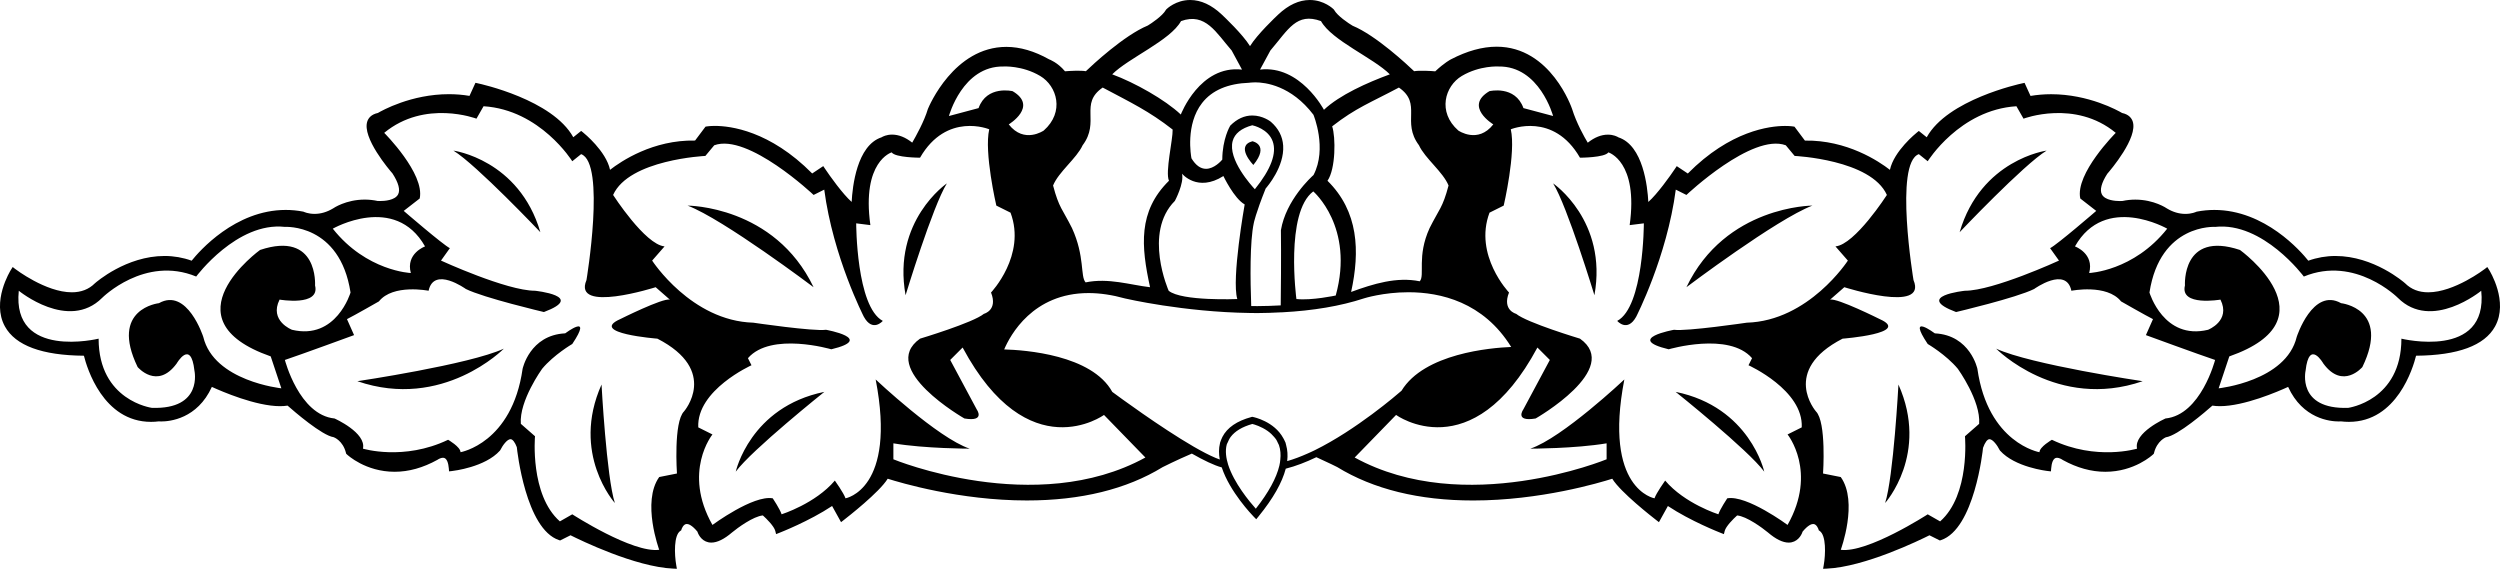 <?xml version="1.0" encoding="utf-8"?>
<!-- Generator: Adobe Illustrator 17.0.0, SVG Export Plug-In . SVG Version: 6.00 Build 0)  -->
<!DOCTYPE svg PUBLIC "-//W3C//DTD SVG 1.1//EN" "http://www.w3.org/Graphics/SVG/1.1/DTD/svg11.dtd">
<svg version="1.1" id="Layer_1" xmlns="http://www.w3.org/2000/svg" xmlns:xlink="http://www.w3.org/1999/xlink" x="0px" y="0px"
	 width="216.5px" height="49.256px" viewBox="0 0 216.5 49.256" enable-background="new 0 0 216.5 49.256" xml:space="preserve">
<path d="M215.547,23.356l-0.147-0.232l-0.218,0.169c-0.025,0.02-2.638,2.021-4.902,2.021c-0.808,0-1.477-0.26-2-0.783
	c-0.109-0.097-2.711-2.363-6.033-2.363c-0.808,0-1.596,0.138-2.347,0.409c-0.639-0.8-3.757-4.396-8.14-4.396
	c-0.505,0-1.014,0.049-1.515,0.146l-0.063,0.021c-0.004,0.002-0.365,0.176-0.923,0.176c-0.542,0-1.082-0.159-1.59-0.464
	c-0.046-0.031-1.125-0.773-2.754-0.773c-0.376,0-0.757,0.041-1.099,0.116c-0.005,0-0.094,0.008-0.231,0.008
	c-0.375,0-1.278-0.056-1.557-0.568c-0.209-0.384-0.041-1.014,0.462-1.793c0.276-0.317,2.687-3.139,2.198-4.545
	c-0.091-0.261-0.323-0.595-0.913-0.719c-0.355-0.209-2.887-1.627-6.151-1.627c-0.604,0-1.202,0.05-1.781,0.148l-0.516-1.132
	l-0.196,0.042c-0.271,0.058-6.488,1.42-8.277,4.671l-0.684-0.547l-0.156,0.125c-0.089,0.071-2.001,1.617-2.347,3.242
	c-0.962-0.747-3.728-2.594-7.362-2.533l-0.902-1.204l-0.097-0.017c-0.011-0.002-0.271-0.047-0.724-0.047
	c-1.314,0-4.742,0.405-8.418,4.119l-0.958-0.639l-0.139,0.208c-0.431,0.646-1.563,2.229-2.323,2.894
	c-0.067-1.309-0.447-4.89-2.585-5.593c-0.108-0.067-0.429-0.236-0.913-0.236c-0.578,0-1.164,0.235-1.747,0.698
	c-0.3-0.499-0.977-1.696-1.358-2.925c-0.018-0.054-1.833-5.389-6.533-5.389c-1.233,0-2.565,0.369-3.956,1.094
	c-0.022,0.011-0.549,0.276-1.361,1.04c-0.342-0.033-1.349-0.092-1.829-0.011c-0.555-0.531-3.303-3.104-5.329-3.939
	c-0.348-0.205-1.312-0.849-1.598-1.366l-0.042-0.056C115.461,0.773,114.674,0,113.428,0c-0.927,0-1.848,0.424-2.736,1.261
	c-0.214,0.201-1.811,1.711-2.441,2.734c-0.631-1.022-2.229-2.533-2.442-2.733C104.919,0.424,103.998,0,103.071,0
	c-1.246,0-2.031,0.772-2.064,0.805l-0.042,0.055c-0.288,0.518-1.251,1.162-1.566,1.351c-2.056,0.849-4.808,3.423-5.362,3.954
	c-0.47-0.078-1.447-0.024-1.808,0.009c-0.634-0.765-1.36-1.032-1.37-1.032c-1.275-0.718-2.523-1.082-3.71-1.082
	c-4.531,0-6.695,5.134-6.794,5.377c-0.31,1.059-1.043,2.374-1.358,2.915c-0.581-0.461-1.167-0.695-1.743-0.695
	c-0.485,0-0.806,0.168-0.914,0.235c-2.139,0.703-2.519,4.285-2.586,5.594c-0.76-0.665-1.891-2.248-2.321-2.894l-0.139-0.208
	l-0.958,0.639c-3.676-3.714-7.104-4.119-8.418-4.119c-0.453,0-0.713,0.045-0.724,0.047l-0.097,0.017l-0.904,1.204
	c-3.644-0.072-6.399,1.786-7.363,2.534c-0.345-1.625-2.256-3.172-2.345-3.243l-0.156-0.125l-0.683,0.547
	c-1.79-3.251-8.005-4.613-8.276-4.671l-0.196-0.042l-0.516,1.132c-0.58-0.099-1.178-0.148-1.781-0.148
	c-3.265,0-5.796,1.418-6.152,1.627c-0.59,0.125-0.822,0.458-0.913,0.72c-0.489,1.407,1.922,4.229,2.177,4.517
	c0.524,0.808,0.692,1.438,0.483,1.821c-0.278,0.513-1.182,0.568-1.557,0.568c-0.125,0-0.208-0.013-0.205-0.004
	c-0.372-0.08-0.75-0.12-1.125-0.12c-1.629,0-2.71,0.742-2.741,0.765c-0.521,0.313-1.061,0.473-1.603,0.473
	c-0.557,0-0.918-0.174-0.921-0.175l-0.063-0.021c-0.5-0.098-1.01-0.146-1.515-0.146c-4.384,0-7.503,3.597-8.143,4.396
	c-0.75-0.271-1.539-0.409-2.346-0.409c-3.322,0-5.923,2.267-6.043,2.374c-0.512,0.513-1.182,0.772-1.989,0.772
	c-2.262,0-4.875-2.002-4.902-2.021l-0.218-0.169l-0.146,0.232c-0.071,0.112-1.714,2.767-0.525,4.92
	c0.91,1.649,3.21,2.501,6.838,2.53c0.258,1.038,1.657,5.728,5.814,5.728c0.232,0,0.472-0.015,0.659-0.043
	c0,0,0.082,0.008,0.226,0.008c0.721,0,3.121-0.221,4.381-2.993c0.855,0.392,3.805,1.669,5.907,1.669c0.233,0,0.45-0.017,0.649-0.048
	c0.565,0.499,2.989,2.594,3.989,2.733c0.032,0.012,0.801,0.291,1.068,1.362l0.018,0.07l0.053,0.051
	c0.065,0.062,1.622,1.513,4.146,1.513c1.216,0,2.453-0.342,3.704-1.035c0.068-0.05,0.288-0.18,0.484-0.18
	c0.35,0,0.466,0.502,0.502,0.924l0.021,0.256l0.255-0.029c0.117-0.013,2.874-0.334,4.153-1.771l0.038-0.056
	c0.19-0.388,0.587-0.932,0.876-0.932c0.185,0,0.388,0.273,0.546,0.692c0.03,0.289,0.766,7.085,3.651,8.048l0.099,0.032l0.901-0.451
	c0.817,0.41,5.597,2.744,8.9,2.889l0.311,0.014l-0.054-0.307c-0.167-0.948-0.218-2.593,0.355-2.975l0.075-0.05l0.025-0.087
	c0.002-0.004,0.146-0.461,0.459-0.461c0.138,0,0.438,0.087,0.917,0.662c0.111,0.358,0.479,0.95,1.205,0.95
	c0.511,0,1.115-0.296,1.794-0.877c0.476-0.396,1.849-1.402,2.67-1.475c0.322,0.288,0.974,0.937,1.076,1.343l0.068,0.275l0.265-0.103
	c0.109-0.043,2.617-1.024,4.587-2.332l0.775,1.399l0.23-0.178c0.33-0.256,3.095-2.412,3.81-3.584
	c1.072,0.342,6.23,1.884,12.049,1.884c4.679,0,8.641-0.974,11.757-2.885c0.019-0.009,1.185-0.599,2.533-1.175
	c1.02,0.581,1.934,1.024,2.59,1.197c0.694,2.115,2.639,4.134,2.75,4.248l0.236,0.242l0.214-0.263
	c1.255-1.542,2.028-2.915,2.342-4.117c0.862-0.218,1.758-0.566,2.65-0.995c1.02,0.458,1.798,0.851,1.805,0.854
	c3.133,1.921,7.095,2.895,11.773,2.895c5.818,0,10.976-1.542,12.048-1.884c0.716,1.172,3.481,3.328,3.812,3.584l0.23,0.178
	l0.775-1.399c1.97,1.308,4.478,2.289,4.587,2.332l0.265,0.103l0.068-0.275c0.103-0.406,0.754-1.055,1.076-1.343
	c0.82,0.072,2.193,1.078,2.667,1.472c0.681,0.584,1.285,0.88,1.796,0.88c0.726,0,1.095-0.592,1.206-0.95
	c0.479-0.575,0.779-0.662,0.917-0.662c0.313,0,0.458,0.458,0.459,0.462l0.026,0.087l0.074,0.049
	c0.572,0.381,0.521,2.026,0.354,2.975l-0.054,0.307l0.311-0.014c3.305-0.145,8.084-2.479,8.9-2.889l0.901,0.451l0.099-0.032
	c2.885-0.963,3.622-7.759,3.639-7.989c0.171-0.478,0.375-0.751,0.56-0.751c0.288,0,0.686,0.544,0.875,0.931l0.038,0.057
	c1.279,1.438,4.037,1.759,4.154,1.771l0.255,0.029l0.021-0.257c0.035-0.421,0.15-0.923,0.5-0.923c0.196,0,0.416,0.13,0.512,0.198
	c1.223,0.675,2.459,1.017,3.676,1.017c2.525,0,4.083-1.451,4.147-1.513l0.053-0.051l0.018-0.07c0.269-1.071,1.034-1.351,1.021-1.352
	c1.045-0.149,3.469-2.245,4.034-2.744c0.199,0.031,0.417,0.048,0.65,0.048c2.104,0,5.054-1.277,5.908-1.669
	c1.261,2.772,3.659,2.993,4.381,2.993c0.104,0,0.177-0.004,0.188-0.007c0.235,0.028,0.47,0.042,0.697,0.042
	c4.156,0,5.556-4.689,5.814-5.728c3.627-0.029,5.927-0.881,6.838-2.53C217.26,26.123,215.618,23.468,215.547,23.356z
	 M113.252,39.269c-0.603,0.27-1.2,0.497-1.781,0.662c0.059-0.496,0.029-0.958-0.092-1.384c-0.02-0.072-0.029-0.148-0.054-0.217
	c-0.01-0.027-0.027-0.048-0.037-0.075c-0.045-0.112-0.101-0.211-0.156-0.312c-0.791-1.454-2.548-1.819-2.629-1.835l-0.067-0.013
	l-0.067,0.019c-1.258,0.34-2.095,0.92-2.508,1.721c-0.044,0.085-0.083,0.174-0.117,0.264c-0.029,0.077-0.062,0.152-0.084,0.233
	c-0.005,0.017-0.005,0.035-0.009,0.053c-0.114,0.451-0.107,0.928-0.019,1.41c-0.475-0.168-1.058-0.448-1.708-0.805
	c-0.093-0.051-0.186-0.103-0.281-0.157c-0.093-0.052-0.183-0.102-0.277-0.157c-2.872-1.663-6.557-4.378-7.042-4.737
	c-1.774-3.218-7.575-3.629-9.362-3.679c0.521-1.226,2.482-4.881,7.307-4.881c0.985,0,2.046,0.157,3.166,0.469
	c0.051,0.012,5.026,1.172,10.794,1.256c0.025,0,0.05,0.001,0.074,0.001c0.025,0,0.051,0.001,0.076,0.001
	c0.168,0.002,0.335,0.006,0.504,0.006c0.696,0,1.36-0.03,2.02-0.063c0.025-0.001,0.051-0.001,0.075-0.002
	c0.024-0.001,0.051-0.001,0.075-0.002c2.659-0.142,5.034-0.538,7.058-1.204c0.017-0.006,1.675-0.533,3.862-0.533
	c2.753,0,6.484,0.837,8.896,4.739c-1.778,0.073-7.528,0.56-9.498,3.79c-0.384,0.335-3.923,3.385-7.508,5.149
	c-0.101,0.049-0.201,0.095-0.301,0.143C113.457,39.177,113.354,39.223,113.252,39.269z M110.793,40.325
	c-0.254,1.07-0.936,2.327-2.04,3.729c-0.545-0.609-1.892-2.227-2.396-3.815c-0.043-0.134-0.078-0.268-0.108-0.401
	c-0.034-0.155-0.059-0.308-0.073-0.46c-0.028-0.307-0.015-0.607,0.062-0.888c0.015-0.056,0.052-0.102,0.072-0.156
	c0.032-0.086,0.071-0.169,0.115-0.25c0.046-0.085,0.092-0.17,0.152-0.249c0.373-0.492,0.991-0.871,1.874-1.12
	c0.19,0.046,0.772,0.218,1.321,0.603c0.112,0.078,0.22,0.167,0.325,0.265c0.086,0.079,0.166,0.166,0.244,0.259
	c0.065,0.078,0.133,0.154,0.189,0.243c0.049,0.076,0.083,0.166,0.124,0.25c0.033,0.069,0.074,0.131,0.102,0.206
	c0.071,0.194,0.108,0.405,0.129,0.623c0.019,0.207,0.013,0.425-0.012,0.652C110.858,39.982,110.835,40.15,110.793,40.325z
	 M202.737,26.255c-2.457-1.382-3.841,2.92-3.841,2.92c-0.921,3.841-6.761,4.454-6.761,4.454l0.923-2.764
	c9.22-3.228,0.923-9.218,0.923-9.218c-5.069-1.69-4.764,3.072-4.764,3.072c-0.461,1.843,3.074,1.228,3.074,1.228
	c0.921,1.844-1.076,2.613-1.076,2.613c-3.841,0.923-5.071-3.226-5.071-3.226c0.923-5.992,5.686-5.684,5.686-5.684
	c4.148-0.461,7.682,4.3,7.682,4.3c4.456-1.844,8.143,1.844,8.143,1.844c2.918,2.92,7.22-0.613,7.22-0.613
	c0.613,5.992-6.913,4.148-6.913,4.148c0,5.377-4.61,5.992-4.61,5.992c-4.456,0.152-3.687-3.227-3.687-3.227
	c0.308-2.765,1.536-0.613,1.536-0.613c1.69,2.303,3.38,0.306,3.38,0.306C207.039,26.716,202.737,26.255,202.737,26.255z
	 M185.068,38.854c0,0-3.533,1.075-7.374-0.769c0,0-1.075,0.615-1.075,1.077c0,0-4.456-0.769-5.377-7.222
	c0,0-0.615-2.918-3.687-3.072c0,0-2.461-1.844-0.615,0.921c0,0,1.587,0.923,2.61,2.151c0,0,1.997,2.766,1.844,4.764l-1.228,1.075
	c0,0,0.461,5.071-2.151,7.374l-1.075-0.613c0,0-5.225,3.38-7.53,3.072c0,0,1.538-4.148,0-6.3l-1.534-0.306
	c0,0,0.306-4.456-0.615-5.379c0,0-3.074-3.533,2.305-6.298c0,0,5.992-0.461,3.224-1.692c0,0-3.687-1.844-4.3-1.69l1.228-1.075
	c0,0,7.222,2.305,5.992-0.615c0,0-1.69-10.138,0.461-10.908l0.769,0.615c0,0,2.764-4.456,7.682-4.763l0.615,1.076
	c0,0,4.454-1.692,7.987,1.228c0,0-3.533,3.533-3.072,5.684l1.382,1.075c0,0-3.38,2.92-3.995,3.228l0.769,1.075
	c0,0-5.684,2.612-8.143,2.612c0,0-4.456,0.461-0.769,1.844c0,0,5.225-1.23,6.761-1.997c0,0,2.766-1.997,3.226,0.154
	c0,0,3.072-0.615,4.302,0.921c0,0,2.151,1.23,2.764,1.536l-0.613,1.384c0,0,4.608,1.69,5.992,2.151c0,0-1.228,4.762-4.302,5.069
	C187.527,36.241,184.76,37.47,185.068,38.854z M144.508,30.249c0,0,5.223-1.536,7.22,0.769l-0.307,0.613c0,0,4.764,2.151,4.61,5.379
	l-1.228,0.613c0,0,2.611,3.228,0,7.836c0,0-3.533-2.611-5.223-2.305c0,0-0.615,0.923-0.769,1.384c0,0-2.918-0.923-4.608-2.92
	c0,0-0.771,1.076-0.923,1.536c0,0-4.456-0.767-2.612-10.292c0,0-5.377,5.069-8.141,5.992c0,0,3.839,0,6.605-0.461v1.382
	c0,0-12.29,5.071-21.817-0.154l3.585-3.687c0,0,6.556,4.763,12.24-5.838l1.076,1.076l-2.305,4.3c0,0-0.769,1.077,1.075,0.769
	c0,0,7.528-4.302,3.841-6.913c0,0-4.608-1.384-5.531-2.151c0,0-1.23-0.308-0.615-1.844c0,0-3.072-3.228-1.69-6.915l1.23-0.613
	c0,0,1.075-4.61,0.613-6.607c0,0,3.689-1.536,5.992,2.459c0,0,2.151,0,2.459-0.461c0,0,2.613,0.769,1.844,6.3l1.228-0.154
	c0,0,0,7.22-2.305,8.449c0,0,0.871,1.025,1.64-0.357c0,0,2.662-5.174,3.431-11.012l0.921,0.461c0,0,5.684-5.377,8.605-4.302
	l0.767,0.923c0,0,6.607,0.307,7.989,3.379c0,0-2.764,4.302-4.454,4.456l1.075,1.229c0,0-3.38,5.223-8.756,5.377
	c0,0-5.225,0.769-6.299,0.615C144.969,28.56,140.667,29.328,144.508,30.249z M77.367,39.775v-1.382
	c2.768,0.461,6.607,0.461,6.607,0.461c-2.764-0.923-8.141-5.992-8.141-5.992c1.842,9.525-2.612,10.292-2.612,10.292
	c-0.154-0.459-0.923-1.536-0.923-1.536c-1.69,1.997-4.61,2.92-4.61,2.92c-0.152-0.461-0.767-1.384-0.767-1.384
	c-1.69-0.306-5.223,2.305-5.223,2.305c-2.612-4.608,0-7.836,0-7.836L60.47,37.01c-0.156-3.228,4.608-5.379,4.608-5.379l-0.307-0.613
	c1.997-2.305,7.22-0.769,7.22-0.769c3.843-0.921-0.46-1.69-0.46-1.69c-1.075,0.154-6.299-0.615-6.299-0.615
	c-5.377-0.154-8.756-5.377-8.756-5.377l1.075-1.229c-1.69-0.154-4.456-4.456-4.456-4.456c1.384-3.072,7.99-3.379,7.99-3.379
	l0.769-0.923c2.918-1.074,8.605,4.302,8.605,4.302l0.921-0.461c0.769,5.838,3.431,11.012,3.431,11.012
	c0.767,1.382,1.639,0.357,1.639,0.357c-2.303-1.229-2.303-8.449-2.303-8.449l1.228,0.154c-0.769-5.531,1.844-6.3,1.844-6.3
	c0.308,0.461,2.457,0.461,2.457,0.461c2.305-3.995,5.992-2.459,5.992-2.459c-0.46,1.997,0.615,6.607,0.615,6.607l1.23,0.613
	c1.382,3.687-1.69,6.915-1.69,6.915c0.613,1.536-0.615,1.844-0.615,1.844c-0.923,0.767-5.532,2.151-5.532,2.151
	c-3.687,2.611,3.843,6.913,3.843,6.913c1.842,0.308,1.075-0.769,1.075-0.769l-2.305-4.3l1.075-1.076
	c5.684,10.602,12.242,5.838,12.242,5.838l3.585,3.687C89.659,44.846,77.367,39.775,77.367,39.775z M58.624,41.005l-1.536,0.306
	c-1.536,2.151,0,6.3,0,6.3c-2.303,0.308-7.528-3.072-7.528-3.072l-1.075,0.613c-2.612-2.303-2.153-7.374-2.153-7.374l-1.227-1.075
	c-0.156-1.997,1.842-4.764,1.842-4.764c1.025-1.229,2.613-2.151,2.613-2.151c1.844-2.764-0.615-0.921-0.615-0.921
	c-3.072,0.154-3.687,3.072-3.687,3.072c-0.921,6.453-5.377,7.222-5.377,7.222c0-0.461-1.075-1.077-1.075-1.077
	c-3.843,1.844-7.374,0.769-7.374,0.769c0.306-1.384-2.461-2.612-2.461-2.612c-3.072-0.307-4.3-5.069-4.3-5.069
	c1.382-0.461,5.992-2.151,5.992-2.151l-0.615-1.384c0.615-0.306,2.766-1.536,2.766-1.536c1.228-1.536,4.302-0.921,4.302-0.921
	c0.459-2.151,3.226-0.154,3.226-0.154c1.536,0.767,6.761,1.997,6.761,1.997c3.687-1.382-0.771-1.844-0.771-1.844
	c-2.457,0-8.141-2.612-8.141-2.612l0.767-1.075c-0.613-0.308-3.995-3.228-3.995-3.228l1.384-1.075
	c0.461-2.151-3.074-5.684-3.074-5.684c3.535-2.92,7.989-1.228,7.989-1.228l0.615-1.076c4.917,0.307,7.682,4.763,7.682,4.763
	l0.767-0.615c2.153,0.769,0.463,10.908,0.463,10.908c-1.23,2.92,5.992,0.615,5.992,0.615l1.227,1.075
	c-0.613-0.154-4.301,1.69-4.301,1.69c-2.766,1.23,3.226,1.692,3.226,1.692c5.377,2.765,2.305,6.298,2.305,6.298
	C58.316,36.549,58.624,41.005,58.624,41.005z M17.603,29.175c0,0-1.382-4.302-3.839-2.92c0,0-4.302,0.461-1.845,5.531
	c0,0,1.69,1.997,3.38-0.306c0,0,1.23-2.151,1.538,0.613c0,0,0.767,3.379-3.687,3.227c0,0-4.61-0.615-4.61-5.992
	c0,0-7.528,1.844-6.913-4.148c0,0,4.3,3.533,7.22,0.613c0,0,3.687-3.687,8.143-1.844c0,0,3.533-4.762,7.682-4.3
	c0,0,4.764-0.308,5.684,5.684c0,0-1.228,4.148-5.071,3.226c0,0-1.997-0.769-1.074-2.613c0,0,3.535,0.615,3.072-1.228
	c0,0,0.308-4.762-4.762-3.072c0,0-8.297,5.99,0.923,9.218l0.921,2.764C24.364,33.629,18.525,33.016,17.603,29.175z M35.578,23.644
	c0,0-3.841-0.154-6.759-3.841c0,0,5.377-3.074,7.99,1.536C36.809,21.339,35.119,21.952,35.578,23.644z M86.9,5.759
	c0,0,1.62-0.106,3.18,0.82c1.466,0.87,2.13,3.123,0.308,4.726c0,0-1.698,1.181-3.03-0.533c0,0,2.578-1.559,0.334-2.876
	c0,0-2.233-0.537-2.947,1.466l-2.567,0.685C82.178,10.046,83.352,5.7,86.9,5.759z M95.493,7.582c2.462,1.312,4,2.03,6.058,3.638
	c0.027,0.862-0.657,3.683-0.319,4.435c-2.694,2.654-2.411,5.679-1.637,9.218c-1.716-0.196-3.596-0.828-5.582-0.418
	c-0.471-0.513-0.053-2.246-1.179-4.703c-0.82-1.64-1.126-1.741-1.638-3.687c0.471-1.173,2.047-2.356,2.559-3.484
	C95.294,10.532,93.448,8.996,95.493,7.582z M102.277,1.827c2.125-0.773,3.053,1.023,4.386,2.546l0.894,1.654
	c-3.661-0.41-5.299,3.892-5.299,3.892c-1.361-1.287-3.995-2.766-5.941-3.482C97.73,5.019,101.347,3.509,102.277,1.827z
	 M114.398,1.827c0.934,1.682,4.549,3.192,5.962,4.61c-1.946,0.716-4.348,1.785-5.707,3.072c0,0-2.05-3.892-5.533-3.482l0.896-1.654
	C111.578,2.545,112.275,1.054,114.398,1.827z M122.883,12.581c0.513,1.128,2.09,2.311,2.561,3.484
	c-0.513,1.946-0.82,2.047-1.64,3.687c-1.126,2.457-0.385,4.097-0.854,4.608c-1.986-0.408-4.018,0.217-5.943,0.923
	c0.775-3.539,0.646-6.974-2.047-9.628c0.716-1.025,0.716-3.79,0.406-4.714c2.06-1.608,3.317-2.047,5.78-3.359
	C123.19,8.996,121.347,10.532,122.883,12.581z M129.776,5.759c3.55-0.059,4.722,4.287,4.722,4.287l-2.569-0.685
	c-0.714-2.003-2.945-1.466-2.945-1.466c-2.242,1.318,0.336,2.876,0.336,2.876c-1.337,1.714-3.03,0.533-3.03,0.533
	c-1.826-1.602-1.16-3.856,0.304-4.726C128.155,5.653,129.776,5.759,129.776,5.759z M102.361,15.04c0,0,1.331,1.638,3.585,0.205
	c0,0,0.923,1.946,1.843,2.459c0,0-1.152,6.452-0.64,8.193c0,0-4.815,0.205-5.941-0.716c0,0-2.227-5.02,0.537-7.784
	C101.745,17.396,102.565,15.86,102.361,15.04z M113.729,16.575c0,0,3.585,3.074,1.946,9.015c0,0-2.085,0.45-3.406,0.306
	C112.269,25.896,111.273,18.419,113.729,16.575z M106.749,12.212c0.177-0.647,0.748-1.105,1.698-1.364
	c0.114,0.024,1.374,0.314,1.765,1.383c0.376,1.027-0.143,2.425-1.542,4.156C108.396,16.095,106.311,13.81,106.749,12.212z
	 M108.579,19.316c0.001-0.007,0.146-0.787,1.027-2.991c0.144-0.163,1.628-1.892,1.517-3.707c-0.05-0.802-0.409-1.499-1.071-2.074
	c-0.027-0.022-0.687-0.542-1.603-0.542c-0.687,0-1.325,0.292-1.911,0.88c-0.028,0.046-0.682,1.155-0.688,2.941
	c-0.105,0.125-0.709,0.797-1.409,0.797c-0.472,0-0.896-0.307-1.26-0.909c-0.04-0.205-0.533-2.935,0.921-4.792
	c0.859-1.099,2.232-1.688,4.09-1.753c0.002,0,0.19-0.034,0.506-0.034c0.875,0,3.118,0.275,5.045,2.805
	c0.013,0.029,1.207,2.914,0.009,5.219c-0.178,0.157-2.391,2.164-2.826,4.781c0.001,0.029,0.035,2.43-0.016,6.51
	c-0.662,0.033-1.329,0.063-2.028,0.063c-0.177,0-0.351-0.004-0.527-0.007C108.272,24.229,108.23,20.916,108.579,19.316z
	 M179.691,21.339c2.613-4.61,7.99-1.536,7.99-1.536c-2.92,3.687-6.759,3.841-6.759,3.841
	C181.381,21.952,179.691,21.339,179.691,21.339z M39.266,13.042c1.997,1.229,7.53,7.067,7.53,7.067
	C44.95,13.811,39.266,13.042,39.266,13.042z M78.423,25.567c0,0,2.339-7.695,3.577-9.687C82,15.881,77.257,19.108,78.423,25.567z
	 M53.247,43.561c-0.723-2.229-1.154-10.26-1.154-10.26C49.416,39.293,53.247,43.561,53.247,43.561z M63.716,40.845
	c1.392-1.887,7.674-6.909,7.674-6.909C64.958,35.245,63.716,40.845,63.716,40.845z M59.547,17.806
	c3.1,1.177,10.909,7.067,10.909,7.067C67.075,17.806,59.547,17.806,59.547,17.806z M43.633,30.194
	c-3.013,1.382-12.687,2.818-12.687,2.818C38.352,35.56,43.633,30.194,43.633,30.194z M177.234,13.042c0,0-5.686,0.769-7.53,7.067
	C169.704,20.109,175.237,14.271,177.234,13.042z M134.5,15.881c1.238,1.992,3.577,9.687,3.577,9.687
	C139.243,19.108,134.5,15.881,134.5,15.881z M163.251,43.561c0,0,3.832-4.268,1.154-10.26
	C164.405,33.301,163.974,41.332,163.251,43.561z M152.784,40.845c0,0-1.242-5.601-7.674-6.909
	C145.11,33.936,151.39,38.958,152.784,40.845z M146.044,24.872c0,0,7.809-5.89,10.909-7.067
	C156.953,17.806,149.424,17.806,146.044,24.872z M185.554,33.012c0,0-9.674-1.435-12.689-2.818
	C172.866,30.194,178.146,35.56,185.554,33.012z M108.459,12.233c-1.519,0.41,0.083,2.052,0.083,2.052
	C109.978,12.52,108.459,12.233,108.459,12.233z"/>
</svg>
